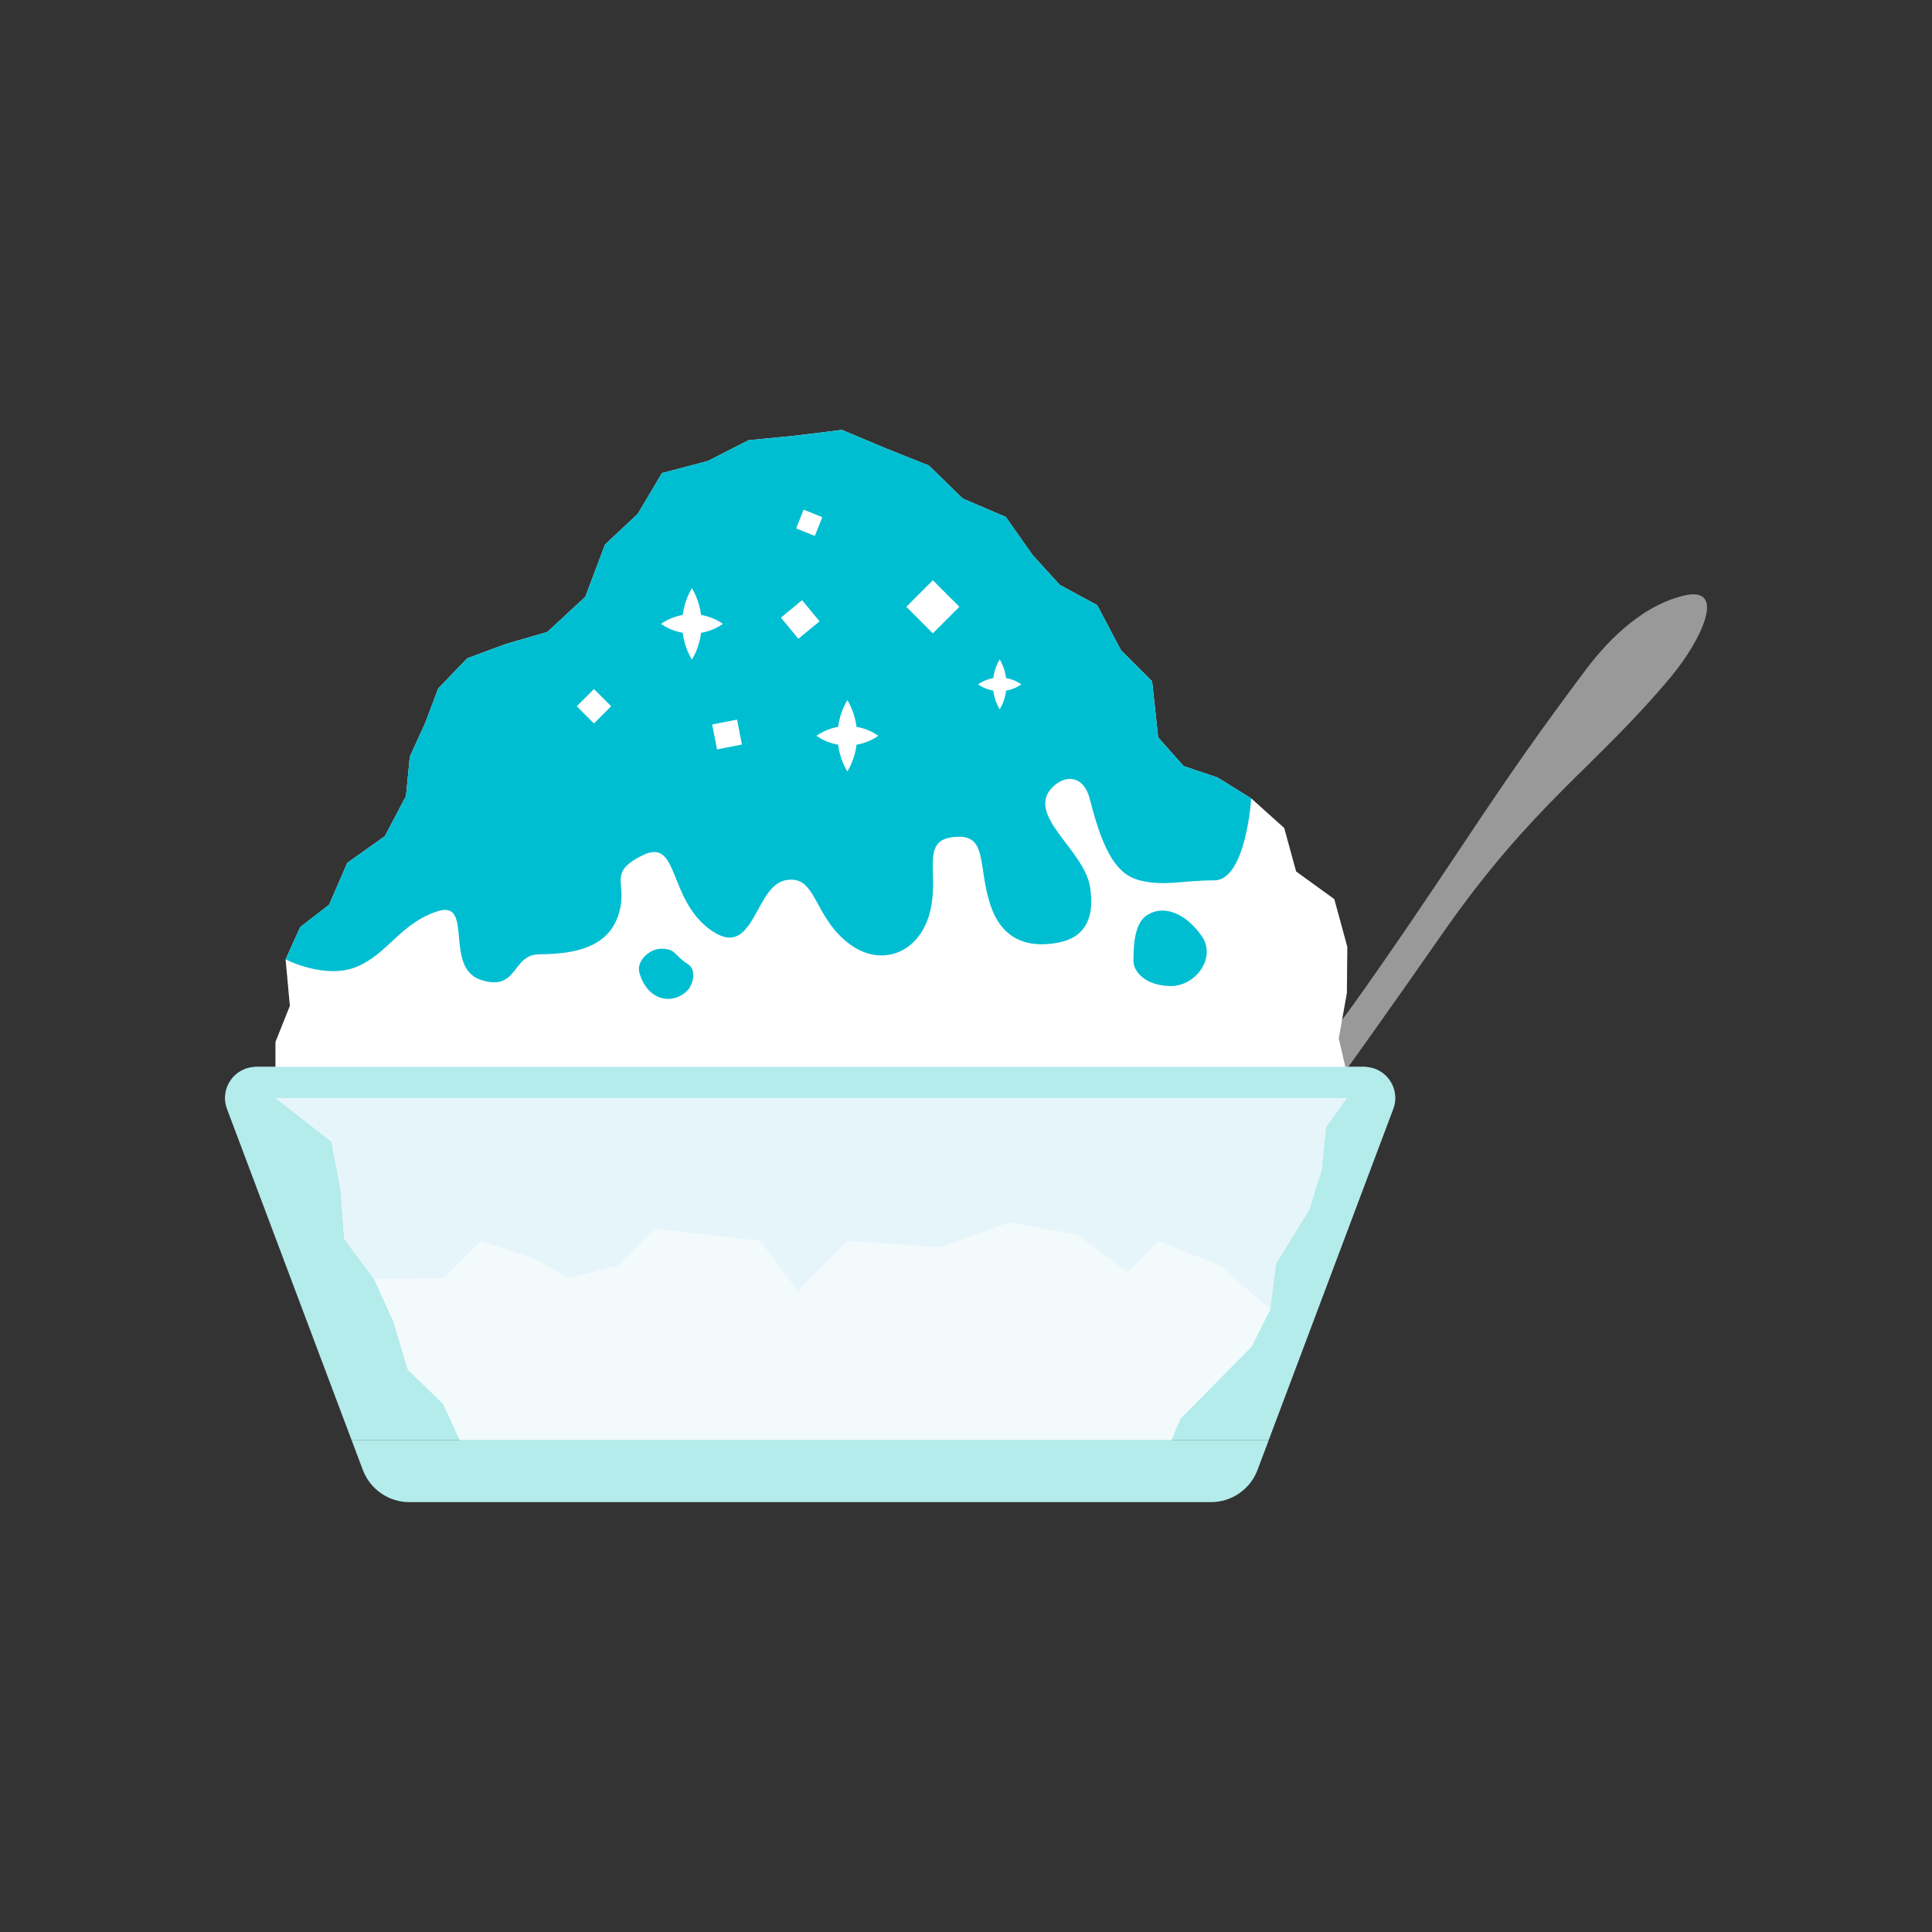 <?xml version="1.0" encoding="UTF-8"?><svg id="_レイヤー_1" xmlns="http://www.w3.org/2000/svg" viewBox="0 0 700 700"><rect x="0" y="0" width="700" height="700" fill="#333333" stroke="none"/><defs><style>.cls-1{fill:none;stroke:#b4ebeb;stroke-linecap:round;stroke-miterlimit:10;stroke-width:11.26px;}.cls-2{fill:#f2fafc;}.cls-2,.cls-3,.cls-4,.cls-5,.cls-6,.cls-7{stroke-width:0px;}.cls-3{fill:#b4ebeb;}.cls-4{fill:#999;}.cls-5{fill:#fff;}.cls-6{fill:#e6f5fa;}.cls-7{fill:#00bed2;}</style></defs><path class="cls-4" d="M414.07,446.94c18.4-10.44,29.48-28.06,43.71-43.71,20.82-22.9,26.09-29.76,42.82-53.83,31.05-44.67,41.11-62.94,73.75-106.46,6.24-8.33,18.73-22.9,35.39-27.06,16.65-4.16,6.24,16.65-4.16,29.14-27.71,33.26-49.96,45.8-83.27,93.67-32.01,46.01-74.94,106.16-89.51,118.65-8.33,35.39-29.34,48.26-52.04,52.04-12.49,2.08-33.61.44-41.63-6.24-12.49-10.41-7.04-26.42,4.16-35.39,20.82-16.65,70.78-20.82,70.78-20.82Z"/><path class="cls-3" d="M494.29,386.55H92.78c-7.87,0-13.31,7.86-10.54,15.23l45.12,119.94h332.34l45.12-119.94c2.77-7.37-2.67-15.23-10.54-15.23Z"/><polygon class="cls-5" points="123.43 431.33 120.11 413.66 99.8 397.81 99.8 377.54 105.02 364.45 103.48 347.62 108.76 335.91 119.26 327.77 125.82 312.63 139.43 302.96 147.1 288.4 148.48 274.18 154 262.07 158.78 249.44 169.28 238.51 183.42 233.28 198.3 228.97 212.08 216.21 219.19 197.32 231.06 186.18 239.85 171.4 256.5 167.01 271.2 159.5 287.71 157.9 305.05 155.76 321.03 162.48 336.56 168.67 348.82 180.62 364.41 187.29 374.15 201.11 383.97 211.91 397.52 219.24 406.17 235.61 417.44 246.88 419.64 267.21 428.84 277.56 441.14 281.7 453.36 289.28 465.3 300 469.61 315.75 483.45 325.77 488.16 343.07 488 359.78 485.06 376.25 489.53 395.56 480.38 408.52 478.86 423.79 474.32 438.32 427.67 514.06 412.47 522.12 395.48 524.72 378.35 527.33 361.38 522.74 344.38 522.14 327.44 520.6 310.4 521.23 293.87 522.43 276.87 522.67 260.19 526.34 243.23 527.57 226.15 524.71 209.43 522.1 193.47 517.61 178.4 512.22 160.5 508.56 147.8 496.29 142.47 478.59 135.51 463.35 124.73 448.9 123.43 431.33"/><path class="cls-7" d="M103.48,347.62l5.28-11.71,10.5-8.14,6.56-15.13,13.61-9.67,7.66-14.56,1.38-14.22,5.52-12.11,4.78-12.63,10.5-10.93,14.13-5.23,14.88-4.31,13.78-12.76,7.12-18.9,11.87-11.14,8.79-14.78,16.65-4.4,14.7-7.5,16.51-1.6,17.35-2.14,15.98,6.72,15.53,6.19,12.26,11.95,15.59,6.67,9.74,13.82,9.82,10.8,13.55,7.34,8.65,16.37,11.26,11.26,2.2,20.33,9.2,10.35,12.3,4.14,12.22,7.58s-1.91,29.69-13.39,29.69-18.02,2.25-27.03,0c-7.88-1.97-13.07-9.5-18.02-29.29-2.25-9.01-9.01-9.01-13.52-4.51-10.07,10.07,11.26,22.53,13.52,36.04,1.53,9.16-.22,18.07-11.26,20.27-11.26,2.25-20.63-1.05-24.78-13.52-4.51-13.52-1.19-24.78-11.26-24.78-15.77,0-6.13,13.87-11.26,29.29-4.51,13.52-18.02,18.02-29.29,9.01-12.69-10.15-11.26-24.78-22.53-22.53-11.26,2.25-11.26,29.29-27.03,18.02-15.77-11.26-11.26-33.79-24.78-27.03-13.52,6.76-4.37,10.12-9.01,22.53-4.64,12.4-18.98,13.13-28.64,13.32-9.66.19-7.41,13.71-20.92,9.21-13.52-4.51-2.25-29.29-15.77-24.78-13.52,4.51-17.83,15.38-29.19,20.08-11.36,4.7-25.7-2.69-25.7-2.69Z"/><path class="cls-7" d="M415.56,331.6c-4.88,3.14-4.85,12.2-4.88,16.65-.02,3.85,4.48,8.97,13.52,9.01,9.04.04,16.59-10.3,11.26-18.02-5.33-7.72-13.35-11.85-19.9-7.64Z"/><path class="cls-7" d="M239.47,343.75c-4.17,0-9.01,4.51-7.8,8.71,3.02,10.51,12.37,11.76,17.59,6.22,1.47-1.56,3.53-7.1,0-9.33-5.28-3.35-4.19-5.6-9.79-5.6Z"/><polygon class="cls-6" points="99.8 386.55 99.8 397.81 120.11 413.66 123.43 431.33 124.73 448.9 135.51 463.35 142.47 478.59 147.8 496.29 160.5 508.56 169.63 528.47 194.41 532.98 214.69 532.98 226.16 524.71 243.23 527.57 260.19 526.34 347.6 532.98 394.91 537.48 419.69 532.98 427.67 514.06 453.48 487.92 460.24 474.41 462.43 457.63 474.32 438.32 478.86 423.79 480.38 408.52 489.53 395.56 487.44 386.55 99.8 386.55"/><polygon class="cls-2" points="174.14 449.63 160.62 463.14 135.51 463.35 142.47 478.59 147.8 496.29 160.5 508.56 169.63 528.47 194.41 532.98 214.69 532.98 226.16 524.71 243.23 527.57 260.19 526.34 347.6 532.98 394.91 537.48 419.69 532.98 427.67 514.06 453.48 487.92 460.24 474.41 442.22 458.64 419.69 449.63 408.43 460.89 390.4 447.37 365.62 442.87 340.84 451.88 307.05 449.63 289.03 467.65 275.51 449.63 237.22 445.12 223.7 458.64 205.68 463.14 194.41 456.38 174.14 449.63"/><line class="cls-1" x1="494.29" y1="392.18" x2="92.78" y2="392.18"/><path class="cls-3" d="M131.45,532.57c2.64,7.02,9.36,11.68,16.87,11.68h290.44c7.51,0,14.22-4.65,16.87-11.68l4.08-10.85H127.37l4.08,10.85Z"/><rect class="cls-5" x="210.8" y="251.48" width="8.82" height="8.82" transform="translate(243.97 -77.23) rotate(45)"/><rect class="cls-5" x="331.19" y="213.05" width="13.6" height="13.6" transform="translate(254.45 -174.6) rotate(45)"/><rect class="cls-5" x="258.84" y="261.52" width="9.19" height="9.19" transform="translate(-46.28 55.65) rotate(-11.09)"/><rect class="cls-5" x="285" y="219.47" width="9.94" height="9.94" transform="translate(278.36 -142.05) rotate(50.45)"/><rect class="cls-5" x="289.56" y="185.75" width="7.31" height="7.31" transform="translate(91.39 -95.4) rotate(21.82)"/><path class="cls-5" d="M239.47,226.04c6.73-4.67,15.73-4.71,22.45,0-6.72,4.71-15.73,4.67-22.45,0h0Z"/><path class="cls-5" d="M250.69,213.09c4.69,7.94,4.73,17.97,0,25.91-4.73-7.94-4.69-17.96,0-25.91h0Z"/><path class="cls-5" d="M295.79,266.59c6.73-4.67,15.73-4.71,22.45,0-6.72,4.71-15.73,4.67-22.45,0h0Z"/><path class="cls-5" d="M307.01,253.64c4.69,7.94,4.73,17.97,0,25.91-4.73-7.94-4.69-17.96,0-25.91h0Z"/><path class="cls-5" d="M354.36,247.96c4.7-3.27,11-3.29,15.69,0-4.7,3.29-10.99,3.27-15.69,0h0Z"/><path class="cls-5" d="M362.21,238.91c3.28,5.55,3.3,12.56,0,18.11-3.3-5.55-3.28-12.56,0-18.11h0Z"/></svg>